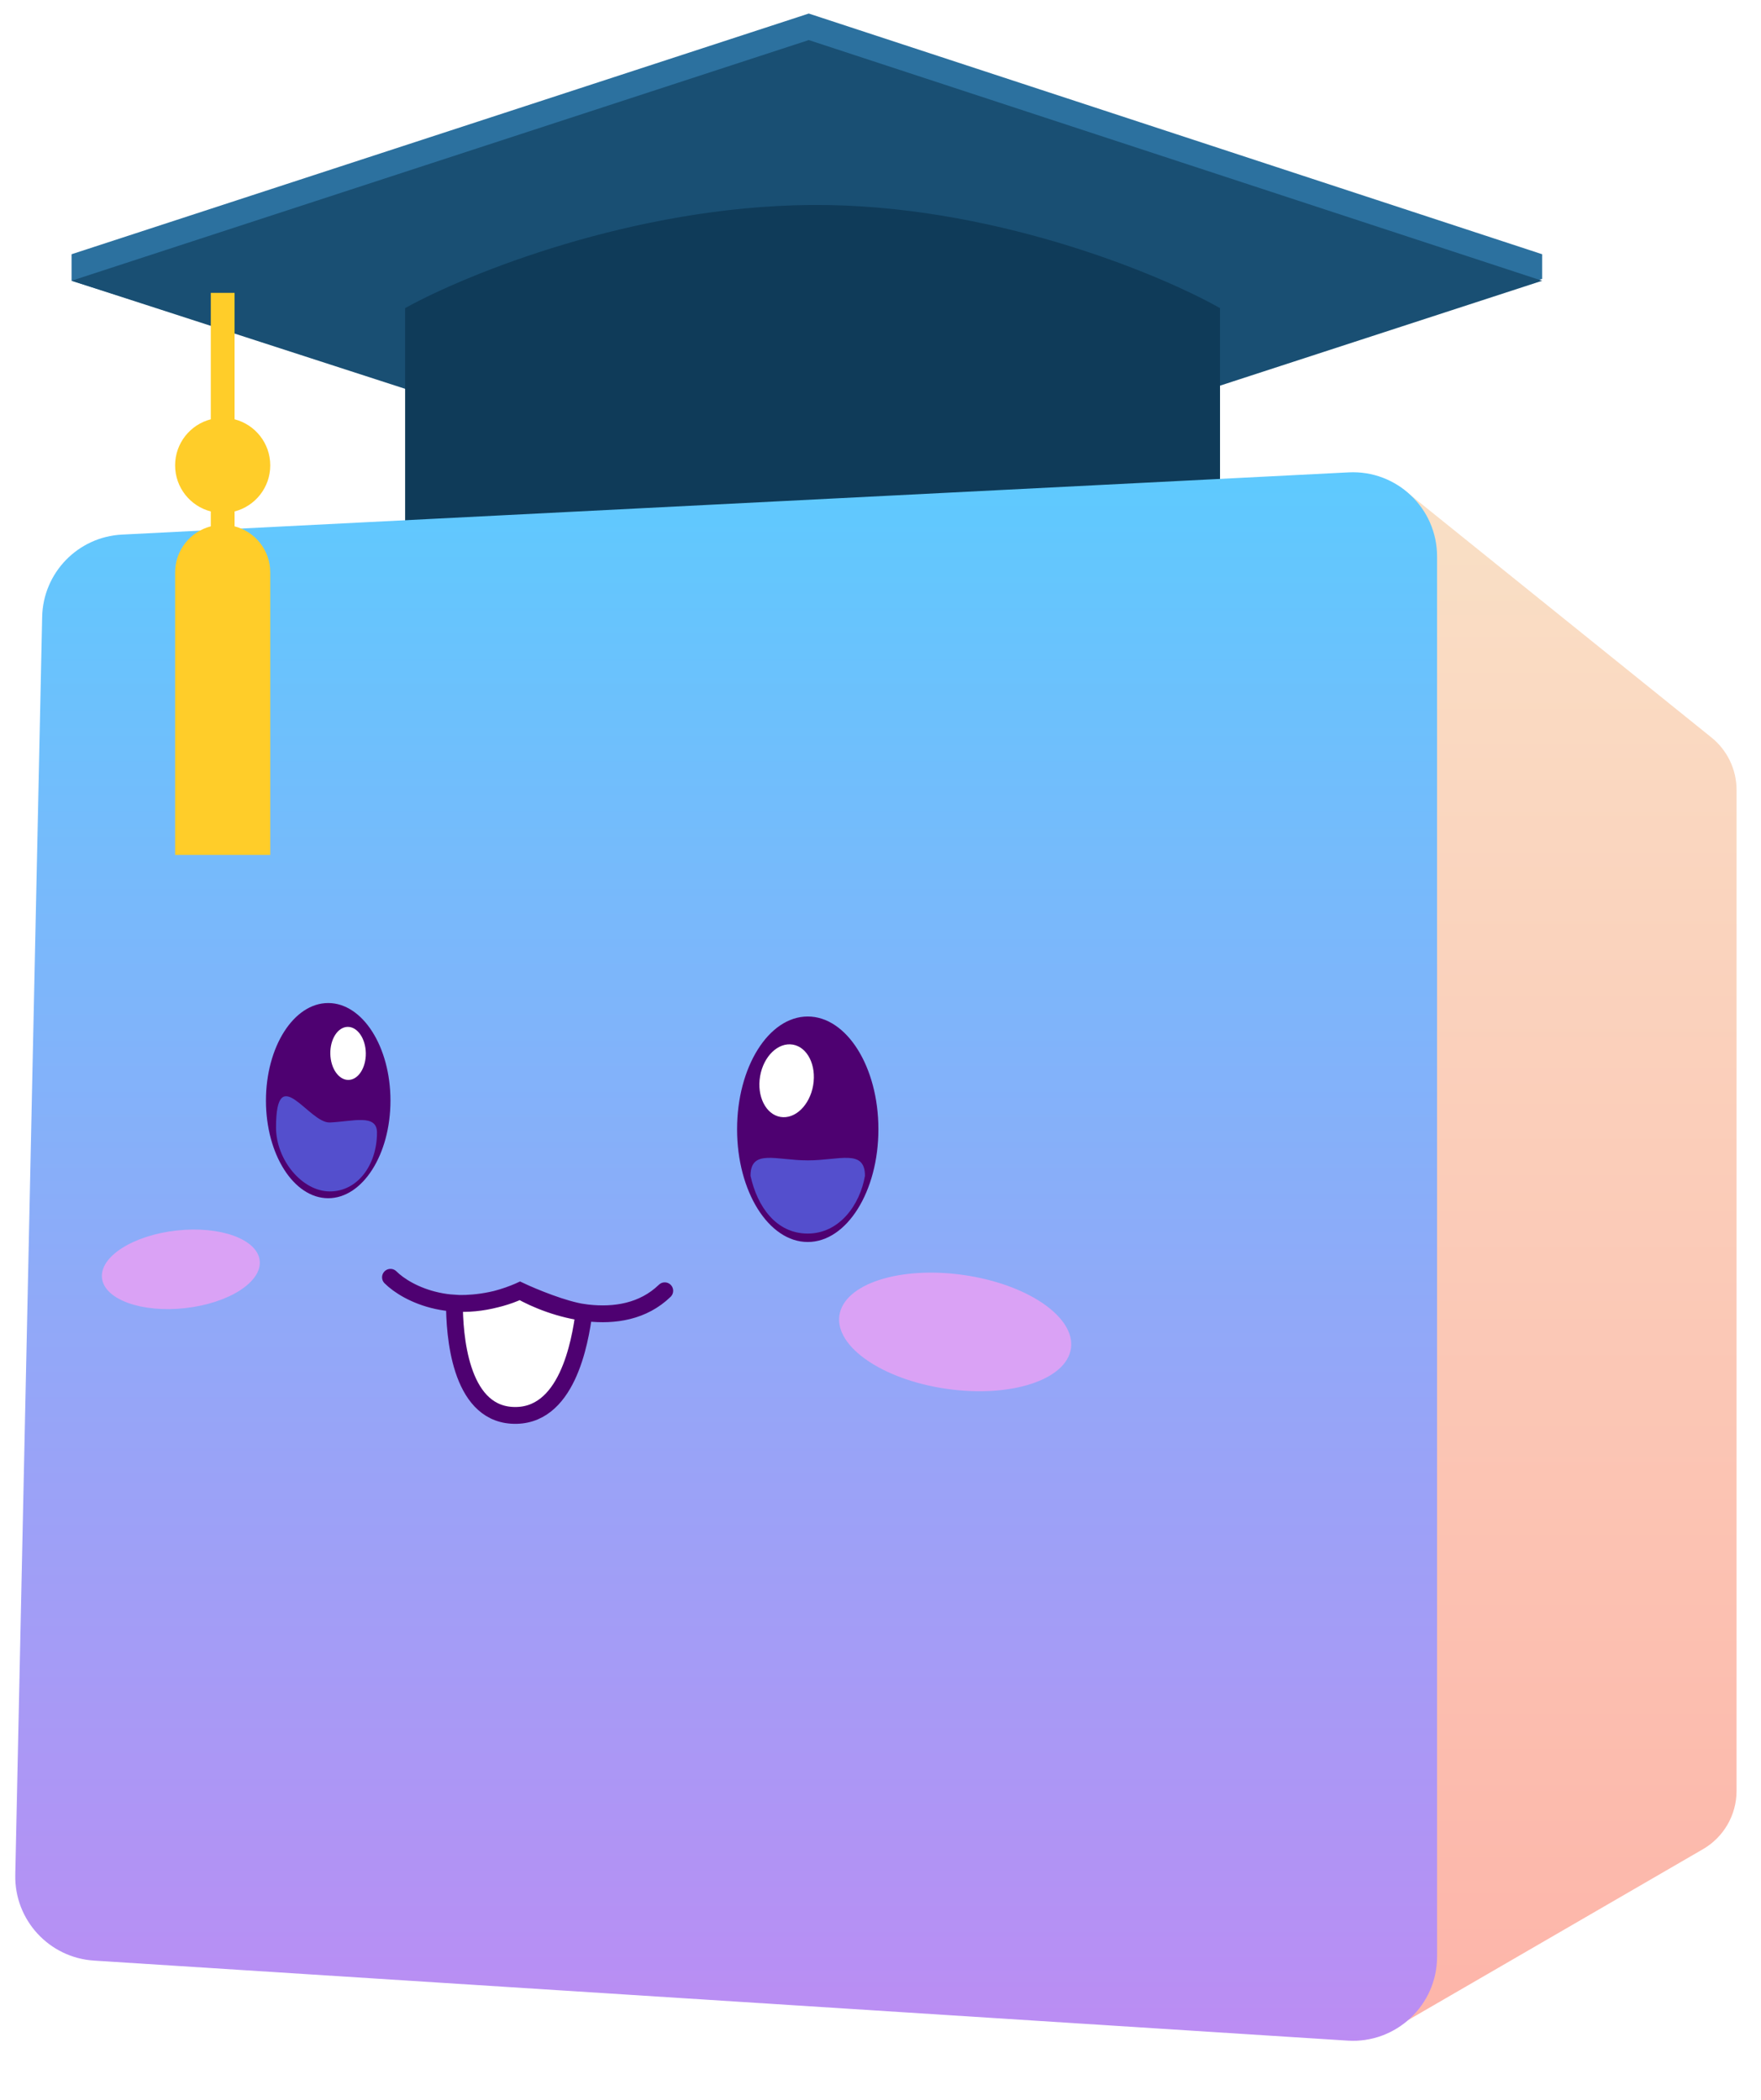 <svg width="130" height="155" viewBox="0 0 130 155" fill="none" xmlns="http://www.w3.org/2000/svg">
<g filter="url(#filter0_f_1471_7716)">
<path d="M5.283 18.767L59.705 1L113.846 18.767V20.586L59.705 37.934L5.283 20.726V18.767Z" fill="#2C719F"/>
<path d="M5.283 20.724L59.705 2.957L113.846 20.724L59.705 38.352L5.283 20.724Z" fill="#194F73"/>
<path d="M30.047 44.371V22.826C34.524 20.354 46.751 15.383 59.846 15.271C72.94 15.159 85.354 20.261 89.924 22.826V44.371C76.382 40.565 64.229 43.438 59.846 45.35C48.43 40.425 35.223 42.645 30.047 44.371Z" fill="#0F3B59" stroke="#0F3B59" stroke-width="0.28"/>
</g>
<g filter="url(#filter1_f_1471_7716)">
<path d="M128.195 58.307C128.195 56.804 127.514 55.381 126.343 54.438L103.799 36.28C100.559 33.671 95.739 35.96 95.714 40.12L95.082 145.6C95.059 149.441 99.218 151.854 102.542 149.928L125.718 136.497C127.251 135.608 128.195 133.97 128.195 132.198V58.307Z" fill="url(#paint0_linear_1471_7716)"/>
</g>
<g filter="url(#filter2_f_1471_7716)">
<path d="M3.112 45.531C3.182 42.276 5.755 39.626 9.007 39.461L99.56 34.868C103.109 34.688 106.086 37.517 106.086 41.071V144.431C106.086 148.016 103.058 150.857 99.479 150.629L6.941 144.722C3.62 144.51 1.056 141.718 1.127 138.391L3.112 45.531Z" fill="url(#paint1_linear_1471_7716)"/>
</g>
<path d="M33.546 96.196C33.642 96.202 33.74 96.207 33.838 96.21C34.461 96.227 35.466 96.169 36.555 95.911C37.144 95.763 37.757 95.556 38.391 95.279C39.343 95.727 41.62 96.674 43.111 96.882C42.821 99.076 41.86 104.735 37.769 104.471C33.919 104.222 33.546 98.492 33.546 96.196Z" fill="white"/>
<path d="M28.826 94.285C30.027 95.486 33.621 97.366 38.391 95.279M38.391 95.279C40.627 96.562 45.893 98.359 49.073 95.279M38.391 95.279C36.503 96.173 34.374 96.263 33.546 96.196C33.546 98.492 33.919 104.222 37.769 104.471C41.86 104.735 42.821 99.076 43.111 96.882C41.62 96.674 39.343 95.727 38.391 95.279Z" stroke="#4E0171" stroke-width="1.242" stroke-linecap="round"/>
<ellipse cx="59.629" cy="83.356" rx="5.217" ry="8.322" fill="#4E0171"/>
<g filter="url(#filter3_f_1471_7716)">
<path d="M63.853 86.795C63.48 88.945 61.962 91.056 59.63 91.056C57.297 91.056 55.903 89.069 55.406 86.795C55.406 84.784 57.297 85.654 59.63 85.654C61.962 85.654 63.853 84.784 63.853 86.795Z" fill="#544FCD"/>
</g>
<g filter="url(#filter4_f_1471_7716)">
<ellipse cx="58.07" cy="79.777" rx="1.987" ry="2.708" transform="rotate(9.751 58.07 79.777)" fill="white"/>
</g>
<ellipse cx="24.229" cy="81.243" rx="4.596" ry="7.204" fill="#4E0171"/>
<g filter="url(#filter5_f_1471_7716)">
<path d="M27.83 83.602C27.83 85.98 26.41 87.945 24.352 87.945C22.294 87.945 20.377 85.608 20.377 83.23C20.377 78.224 22.797 82.924 24.352 82.856C26.047 82.783 27.83 82.199 27.83 83.602Z" fill="#544FCD"/>
</g>
<g filter="url(#filter6_f_1471_7716)">
<ellipse cx="70.512" cy="98.317" rx="8.633" ry="4.248" transform="rotate(8.064 70.512 98.317)" fill="#DAA2F5"/>
</g>
<g filter="url(#filter7_f_1471_7716)">
<ellipse cx="25.695" cy="77.757" rx="1.31" ry="1.958" transform="rotate(-0.929 25.695 77.757)" fill="white"/>
</g>
<g filter="url(#filter8_f_1471_7716)">
<ellipse cx="13.35" cy="93.696" rx="5.857" ry="2.882" transform="rotate(-6.337 13.35 93.696)" fill="#DAA2F5"/>
</g>
<g filter="url(#filter9_df_1471_7716)">
<path fill-rule="evenodd" clip-rule="evenodd" d="M15.064 20.625H16.82V29.956C18.335 30.346 19.454 31.721 19.454 33.358C19.454 34.994 18.335 36.369 16.82 36.759V37.858C18.335 38.248 19.454 39.623 19.454 41.26V62.113H12.43V41.26C12.43 39.623 13.549 38.248 15.064 37.858V36.759C13.549 36.369 12.43 34.994 12.43 33.358C12.43 31.721 13.549 30.346 15.064 29.956V20.625Z" fill="#FFCD29"/>
</g>
<defs>
<filter id="filter0_f_1471_7716" x="4.786" y="0.503" width="109.556" height="45.496" filterUnits="userSpaceOnUse" color-interpolation-filters="sRGB">
<feFlood flood-opacity="0" result="BackgroundImageFix"/>
<feBlend mode="normal" in="SourceGraphic" in2="BackgroundImageFix" result="shape"/>
<feGaussianBlur stdDeviation="0.248" result="effect1_foregroundBlur_1471_7716"/>
</filter>
<filter id="filter1_f_1471_7716" x="94.088" y="34.178" width="35.101" height="117.421" filterUnits="userSpaceOnUse" color-interpolation-filters="sRGB">
<feFlood flood-opacity="0" result="BackgroundImageFix"/>
<feBlend mode="normal" in="SourceGraphic" in2="BackgroundImageFix" result="shape"/>
<feGaussianBlur stdDeviation="0.497" result="effect1_foregroundBlur_1471_7716"/>
</filter>
<filter id="filter2_f_1471_7716" x="0.131" y="33.866" width="106.948" height="117.771" filterUnits="userSpaceOnUse" color-interpolation-filters="sRGB">
<feFlood flood-opacity="0" result="BackgroundImageFix"/>
<feBlend mode="normal" in="SourceGraphic" in2="BackgroundImageFix" result="shape"/>
<feGaussianBlur stdDeviation="0.497" result="effect1_foregroundBlur_1471_7716"/>
</filter>
<filter id="filter3_f_1471_7716" x="54.413" y="84.473" width="10.435" height="7.577" filterUnits="userSpaceOnUse" color-interpolation-filters="sRGB">
<feFlood flood-opacity="0" result="BackgroundImageFix"/>
<feBlend mode="normal" in="SourceGraphic" in2="BackgroundImageFix" result="shape"/>
<feGaussianBlur stdDeviation="0.497" result="effect1_foregroundBlur_1471_7716"/>
</filter>
<filter id="filter4_f_1471_7716" x="55.562" y="76.589" width="5.017" height="6.375" filterUnits="userSpaceOnUse" color-interpolation-filters="sRGB">
<feFlood flood-opacity="0" result="BackgroundImageFix"/>
<feBlend mode="normal" in="SourceGraphic" in2="BackgroundImageFix" result="shape"/>
<feGaussianBlur stdDeviation="0.248" result="effect1_foregroundBlur_1471_7716"/>
</filter>
<filter id="filter5_f_1471_7716" x="19.383" y="79.926" width="9.441" height="9.013" filterUnits="userSpaceOnUse" color-interpolation-filters="sRGB">
<feFlood flood-opacity="0" result="BackgroundImageFix"/>
<feBlend mode="normal" in="SourceGraphic" in2="BackgroundImageFix" result="shape"/>
<feGaussianBlur stdDeviation="0.497" result="effect1_foregroundBlur_1471_7716"/>
</filter>
<filter id="filter6_f_1471_7716" x="60.204" y="92.2" width="20.615" height="12.234" filterUnits="userSpaceOnUse" color-interpolation-filters="sRGB">
<feFlood flood-opacity="0" result="BackgroundImageFix"/>
<feBlend mode="normal" in="SourceGraphic" in2="BackgroundImageFix" result="shape"/>
<feGaussianBlur stdDeviation="0.87" result="effect1_foregroundBlur_1471_7716"/>
</filter>
<filter id="filter7_f_1471_7716" x="23.888" y="75.302" width="3.613" height="4.91" filterUnits="userSpaceOnUse" color-interpolation-filters="sRGB">
<feFlood flood-opacity="0" result="BackgroundImageFix"/>
<feBlend mode="normal" in="SourceGraphic" in2="BackgroundImageFix" result="shape"/>
<feGaussianBlur stdDeviation="0.248" result="effect1_foregroundBlur_1471_7716"/>
</filter>
<filter id="filter8_f_1471_7716" x="5.781" y="89.021" width="15.138" height="9.351" filterUnits="userSpaceOnUse" color-interpolation-filters="sRGB">
<feFlood flood-opacity="0" result="BackgroundImageFix"/>
<feBlend mode="normal" in="SourceGraphic" in2="BackgroundImageFix" result="shape"/>
<feGaussianBlur stdDeviation="0.87" result="effect1_foregroundBlur_1471_7716"/>
</filter>
<filter id="filter9_df_1471_7716" x="11.188" y="19.88" width="10.502" height="44.966" filterUnits="userSpaceOnUse" color-interpolation-filters="sRGB">
<feFlood flood-opacity="0" result="BackgroundImageFix"/>
<feColorMatrix in="SourceAlpha" type="matrix" values="0 0 0 0 0 0 0 0 0 0 0 0 0 0 0 0 0 0 127 0" result="hardAlpha"/>
<feOffset dx="0.497" dy="0.994"/>
<feGaussianBlur stdDeviation="0.87"/>
<feComposite in2="hardAlpha" operator="out"/>
<feColorMatrix type="matrix" values="0 0 0 0 0 0 0 0 0 0 0 0 0 0 0 0 0 0 0.25 0"/>
<feBlend mode="normal" in2="BackgroundImageFix" result="effect1_dropShadow_1471_7716"/>
<feBlend mode="normal" in="SourceGraphic" in2="effect1_dropShadow_1471_7716" result="shape"/>
<feGaussianBlur stdDeviation="0.248" result="effect2_foregroundBlur_1471_7716"/>
</filter>
<linearGradient id="paint0_linear_1471_7716" x1="111.613" y1="29.818" x2="111.613" y2="154.282" gradientUnits="userSpaceOnUse">
<stop stop-color="#F9E2C7"/>
<stop offset="1" stop-color="#FDB3A8"/>
</linearGradient>
<linearGradient id="paint1_linear_1471_7716" x1="53.543" y1="34.537" x2="53.543" y2="151.051" gradientUnits="userSpaceOnUse">
<stop stop-color="#5ECAFE"/>
<stop offset="1" stop-color="#BC8CF3"/>
</linearGradient>
</defs>
</svg>
